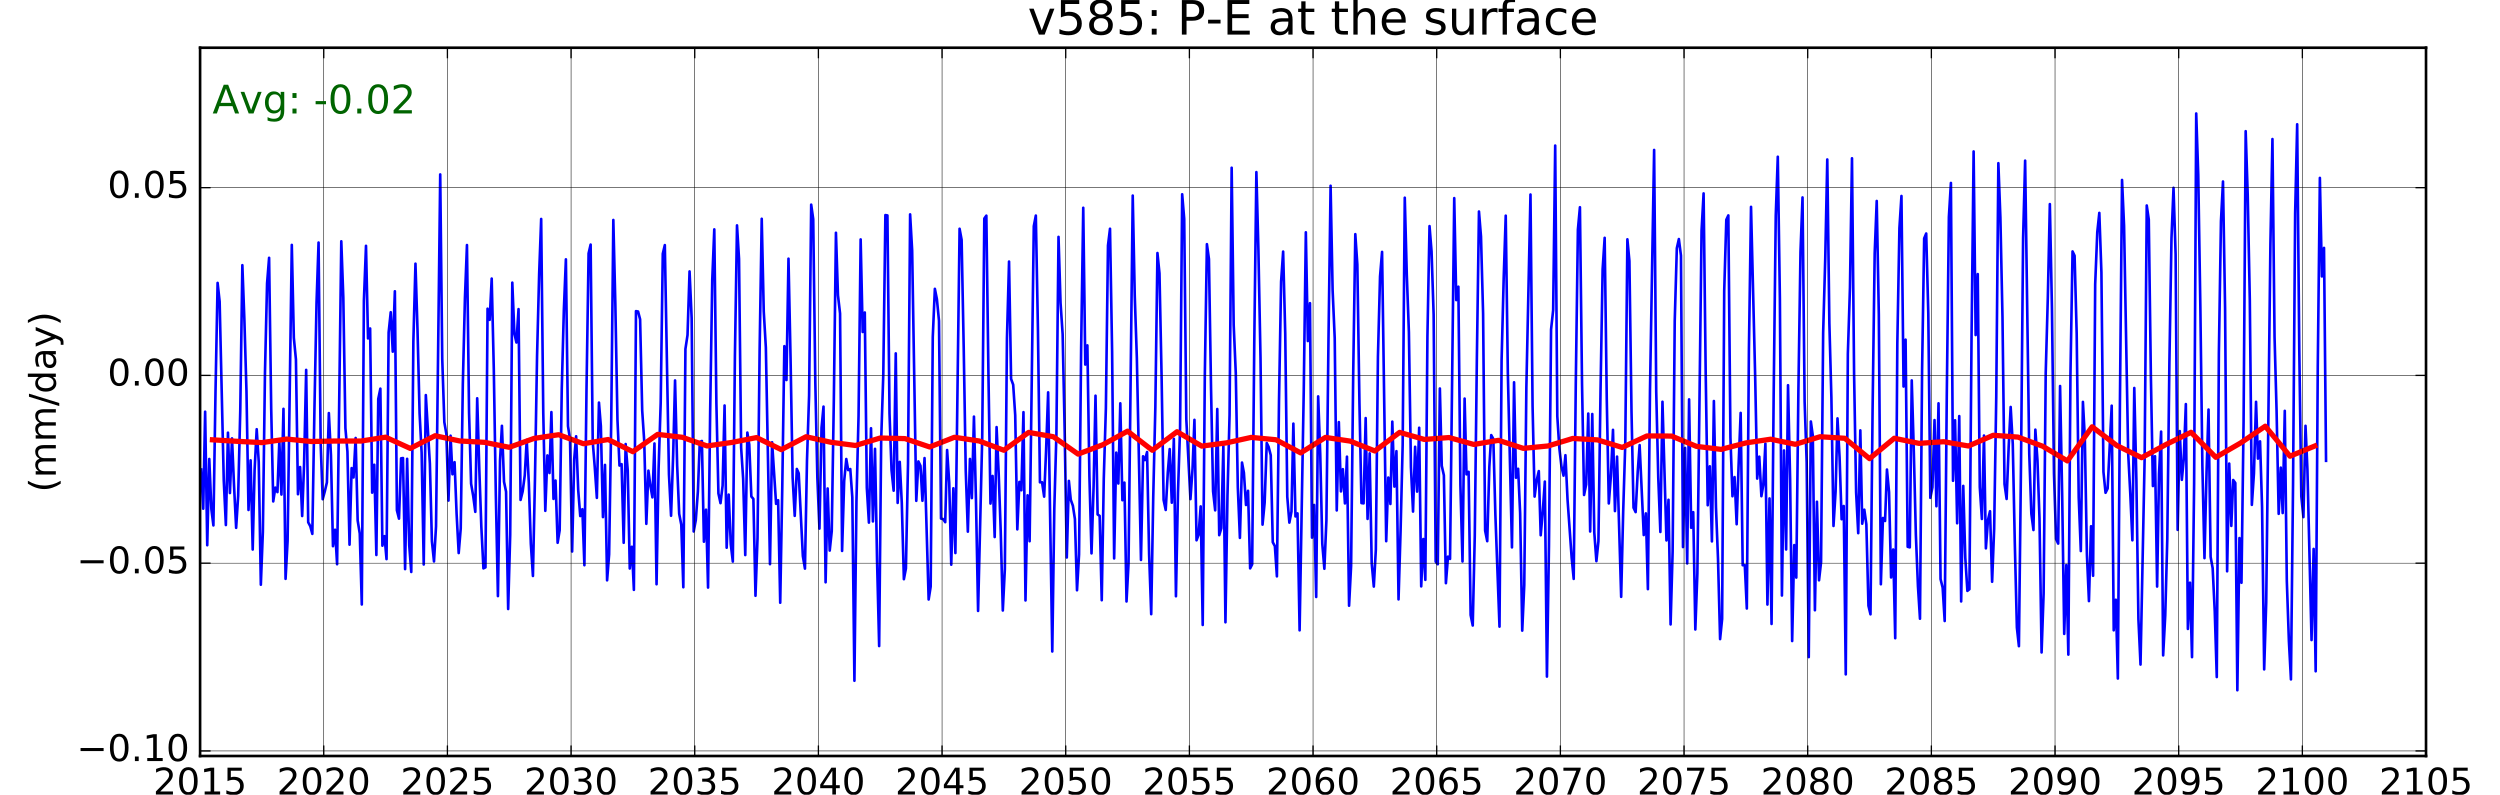 <?xml version="1.0" encoding="utf-8" standalone="no"?>
<!DOCTYPE svg PUBLIC "-//W3C//DTD SVG 1.1//EN"
  "http://www.w3.org/Graphics/SVG/1.1/DTD/svg11.dtd">
<!-- Created with matplotlib (http://matplotlib.org/) -->
<svg height="302pt" version="1.1" viewBox="0 0 950 302" width="950pt" xmlns="http://www.w3.org/2000/svg" xmlns:xlink="http://www.w3.org/1999/xlink">
 <defs>
  <style type="text/css">
*{stroke-linecap:butt;stroke-linejoin:round;stroke-miterlimit:100000;}
  </style>
 </defs>
 <g id="figure_1">
  <g id="patch_1">
   <path d="M 0 302.4 
L 950.4 302.4 
L 950.4 0 
L 0 0 
z
" style="fill:#ffffff;"/>
  </g>
  <g id="axes_1">
   <g id="patch_2">
    <path d="M 76.032 287.28 
L 921.888 287.28 
L 921.888 18.144 
L 76.032 18.144 
z
" style="fill:#ffffff;"/>
   </g>
   <g id="line2d_1">
    <path clip-path="url(#pf54d5eac44)" d="M 76.431 178.402 
L 77.229 193.305 
L 77.95 156.444 
L 78.749 207.185 
L 79.521 174.414 
L 80.319 193.469 
L 81.092 199.657 
L 81.89 148.999 
L 82.688 107.504 
L 83.461 114.575 
L 85.031 182.626 
L 85.828 199.515 
L 86.624 164.412 
L 87.369 187.356 
L 88.165 166.585 
L 88.936 184.673 
L 89.732 200.581 
L 90.502 188.428 
L 91.298 156.097 
L 92.094 100.767 
L 92.864 121.554 
L 93.66 148.656 
L 94.431 193.793 
L 95.228 174.926 
L 96.026 208.821 
L 96.747 178.534 
L 97.545 163.108 
L 98.318 175.504 
L 99.116 222.19 
L 99.888 202.147 
L 100.687 141.603 
L 101.485 107.665 
L 102.257 97.967 
L 103.056 155.313 
L 103.828 190.541 
L 104.626 185.292 
L 105.425 187.001 
L 106.146 167.534 
L 106.944 187.927 
L 107.716 155.358 
L 108.514 219.964 
L 109.287 205.581 
L 110.883 93.064 
L 111.656 128.363 
L 112.454 136.582 
L 113.226 187.803 
L 114.025 177.479 
L 114.823 196.086 
L 115.544 176.533 
L 116.342 140.559 
L 117.115 198.468 
L 117.913 199.984 
L 118.685 202.873 
L 119.484 155.578 
L 120.282 115.084 
L 121.054 92.166 
L 121.852 168.685 
L 122.625 189.697 
L 123.422 186.741 
L 124.218 183.33 
L 124.963 156.969 
L 125.759 172.941 
L 126.529 207.555 
L 127.325 201.301 
L 128.096 214.407 
L 129.688 91.692 
L 130.458 113.044 
L 131.254 162.693 
L 132.024 171.629 
L 132.822 206.975 
L 133.62 177.885 
L 134.341 181.438 
L 135.139 166.436 
L 135.911 197.779 
L 136.71 202.754 
L 137.482 229.703 
L 138.28 114.246 
L 139.079 93.411 
L 139.851 128.599 
L 140.649 124.822 
L 141.422 187.211 
L 142.22 176.607 
L 143.018 210.897 
L 143.739 151.589 
L 144.537 147.685 
L 145.31 207.363 
L 146.108 203.738 
L 146.88 212.465 
L 147.679 126.324 
L 148.477 118.646 
L 149.249 133.633 
L 150.048 110.686 
L 150.82 193.902 
L 151.618 197.088 
L 152.417 174.169 
L 153.138 174.06 
L 153.936 216.266 
L 154.708 174.354 
L 155.506 207.204 
L 156.279 217.343 
L 157.077 129.782 
L 157.875 100.192 
L 158.648 125.232 
L 159.446 157.151 
L 160.218 171.995 
L 161.016 214.508 
L 161.812 150.136 
L 163.352 176.19 
L 164.123 205.672 
L 164.919 213.345 
L 165.689 200.048 
L 167.281 66.285 
L 168.052 136.423 
L 168.848 160.45 
L 169.618 164.906 
L 170.415 190.222 
L 171.213 165.568 
L 171.934 180.225 
L 172.733 175.624 
L 173.505 195.237 
L 174.303 210.165 
L 175.076 200.82 
L 175.874 145.864 
L 176.672 113.313 
L 177.445 93.121 
L 178.243 156.856 
L 179.015 183.797 
L 179.814 188.468 
L 180.612 194.508 
L 181.333 151.351 
L 182.131 178.15 
L 182.903 200.092 
L 183.702 215.979 
L 184.474 215.593 
L 185.272 117.302 
L 186.071 121.544 
L 186.843 105.859 
L 187.641 140.22 
L 188.414 187.998 
L 189.212 226.518 
L 190.01 175.055 
L 190.731 161.807 
L 191.529 183.077 
L 192.302 186.83 
L 193.1 231.422 
L 193.872 203.307 
L 194.671 107.404 
L 195.469 126.756 
L 196.241 130.15 
L 197.04 117.466 
L 197.812 189.973 
L 198.609 186.751 
L 199.405 180.641 
L 200.15 167.198 
L 200.946 183.408 
L 201.716 206.679 
L 202.512 218.865 
L 203.283 182.081 
L 204.079 135.304 
L 204.875 104.084 
L 205.645 83.205 
L 206.441 156.914 
L 207.212 194.114 
L 208.009 173.052 
L 208.807 179.746 
L 209.528 156.597 
L 210.326 189.576 
L 211.099 182.603 
L 211.897 206.253 
L 212.669 201.481 
L 213.468 147.834 
L 214.266 117.7 
L 215.038 98.552 
L 215.836 161.921 
L 216.609 166.937 
L 217.407 209.576 
L 218.205 174.429 
L 218.926 165.79 
L 219.725 186.312 
L 220.497 196.105 
L 221.295 193.495 
L 222.068 214.778 
L 222.866 148.295 
L 223.664 96.291 
L 224.437 92.944 
L 225.235 167.847 
L 226.007 177.519 
L 226.806 189.191 
L 227.604 152.982 
L 228.325 161.933 
L 229.123 196.497 
L 229.895 176.666 
L 230.694 220.526 
L 231.466 210.662 
L 232.264 159.944 
L 233.063 83.591 
L 233.835 115.816 
L 234.633 159.49 
L 235.406 176.905 
L 236.203 176.38 
L 236.999 206.259 
L 237.744 168.733 
L 238.54 178.766 
L 239.31 216.032 
L 240.106 207.772 
L 240.876 224.149 
L 241.672 118.235 
L 242.468 118.382 
L 243.239 121.333 
L 244.035 156.001 
L 244.805 167.662 
L 245.602 199.057 
L 246.401 178.846 
L 247.122 184.425 
L 247.92 189.005 
L 248.692 168.521 
L 249.49 222.015 
L 250.263 178.251 
L 251.061 153.09 
L 251.859 96.414 
L 252.632 93.137 
L 254.202 180.272 
L 255.001 195.981 
L 255.799 172.936 
L 256.52 144.569 
L 257.318 176.812 
L 258.091 195.275 
L 258.889 199.394 
L 259.661 223.155 
L 260.46 132.625 
L 261.258 127.319 
L 262.03 103.141 
L 262.828 120.917 
L 263.601 201.961 
L 264.399 197.65 
L 265.197 186.745 
L 265.918 167.98 
L 266.717 167.577 
L 267.489 205.845 
L 268.287 193.684 
L 269.06 223.274 
L 269.858 156.554 
L 270.656 106.303 
L 271.429 87.16 
L 272.227 153.331 
L 272.999 187.501 
L 273.796 191.199 
L 274.592 184.529 
L 275.337 154.086 
L 276.133 208.138 
L 276.904 187.945 
L 277.7 206.844 
L 278.47 213.399 
L 279.266 135.194 
L 280.062 85.644 
L 280.832 98.404 
L 281.628 170.119 
L 282.399 181.975 
L 283.196 210.924 
L 283.994 164.376 
L 284.715 168.914 
L 285.513 188.679 
L 286.286 189.573 
L 287.084 226.391 
L 287.856 204.501 
L 288.655 133.118 
L 289.453 83.137 
L 290.225 118.341 
L 291.024 132.054 
L 292.594 214.394 
L 293.393 168.063 
L 294.912 191.466 
L 295.684 190.089 
L 296.482 229.038 
L 297.255 185.671 
L 298.053 131.54 
L 298.851 144.414 
L 299.624 98.296 
L 300.422 136.734 
L 301.194 181.419 
L 301.993 196.026 
L 302.791 178.206 
L 303.512 179.85 
L 305.083 211.3 
L 305.881 216.075 
L 306.653 175.018 
L 307.452 150.31 
L 308.25 77.765 
L 309.022 83.281 
L 309.82 145.485 
L 310.593 181.506 
L 311.39 200.863 
L 312.186 162.536 
L 312.931 154.507 
L 313.727 221.27 
L 314.497 185.618 
L 315.293 209.219 
L 316.064 201.849 
L 316.86 151.57 
L 317.656 88.449 
L 318.426 112.234 
L 319.222 119.13 
L 319.992 209.352 
L 320.79 182.738 
L 321.588 174.426 
L 322.309 178.64 
L 323.107 178.242 
L 323.879 188.979 
L 324.678 258.684 
L 325.45 190.395 
L 326.248 158.08 
L 327.047 90.977 
L 327.819 126.159 
L 328.617 118.742 
L 329.39 185.357 
L 330.188 198.593 
L 330.986 162.739 
L 331.707 198.142 
L 332.505 170.556 
L 333.278 212.852 
L 334.076 245.502 
L 334.848 167.151 
L 335.647 142.356 
L 336.445 81.732 
L 337.217 81.866 
L 338.016 157.163 
L 338.788 178.692 
L 339.586 186.455 
L 340.385 134.286 
L 341.106 191.098 
L 341.904 175.512 
L 342.676 191.034 
L 343.474 220.095 
L 344.247 216.005 
L 345.045 176.243 
L 345.843 81.465 
L 346.616 95.144 
L 348.186 190.315 
L 348.984 175.333 
L 349.78 177.027 
L 350.524 190.286 
L 351.32 174.069 
L 352.887 227.808 
L 353.657 222.898 
L 354.453 128.023 
L 355.249 109.757 
L 356.02 113.666 
L 356.816 121.899 
L 357.586 197.053 
L 358.383 197.248 
L 359.181 198.434 
L 359.902 171.013 
L 360.701 183.416 
L 361.473 214.582 
L 362.271 185.549 
L 363.044 210.158 
L 364.64 86.927 
L 365.413 91.121 
L 366.211 132.234 
L 366.983 178.935 
L 367.782 202.03 
L 368.58 174.396 
L 369.301 189.276 
L 370.099 158.314 
L 370.871 190.209 
L 371.67 232.151 
L 373.24 166.378 
L 374.039 83.035 
L 374.811 81.951 
L 375.609 142.308 
L 376.382 191.354 
L 377.18 180.865 
L 377.978 204.076 
L 378.699 162.302 
L 379.497 179.907 
L 380.27 201.828 
L 381.068 231.989 
L 381.84 216.278 
L 382.639 128.587 
L 383.437 99.393 
L 384.209 143.982 
L 385.008 146.182 
L 385.78 157.779 
L 386.577 201.157 
L 387.373 183.122 
L 388.118 186.301 
L 388.914 156.626 
L 389.684 228.172 
L 390.48 188.222 
L 391.251 205.666 
L 392.843 85.948 
L 393.613 81.918 
L 394.409 124.752 
L 395.18 183.278 
L 395.977 183.25 
L 396.775 188.717 
L 397.496 171.555 
L 398.294 149.092 
L 399.865 247.565 
L 400.637 193.231 
L 401.436 164.779 
L 402.234 90.011 
L 403.006 115.112 
L 403.804 127.006 
L 404.577 163.895 
L 405.375 211.846 
L 406.173 182.742 
L 406.894 189.917 
L 407.693 192.18 
L 408.465 197.217 
L 409.263 224.301 
L 410.036 210.74 
L 410.834 132.067 
L 411.632 78.957 
L 412.405 138.535 
L 413.203 131.245 
L 413.975 180.947 
L 414.774 210.281 
L 415.572 184.724 
L 416.293 150.364 
L 417.091 195.489 
L 417.863 196.038 
L 418.662 228.085 
L 419.434 181.884 
L 420.232 155.129 
L 421.031 93.285 
L 421.803 86.919 
L 422.601 133.645 
L 423.374 212.199 
L 424.171 171.996 
L 424.967 183.738 
L 425.712 153.262 
L 426.508 190.078 
L 427.278 183.392 
L 428.074 228.556 
L 428.844 214.098 
L 430.436 74.32 
L 431.207 112.478 
L 432.003 136.058 
L 433.57 212.779 
L 434.369 173.389 
L 435.09 174.836 
L 435.888 171.761 
L 436.66 210.661 
L 437.458 233.382 
L 438.231 188.842 
L 439.029 154.775 
L 439.827 96.151 
L 440.6 103.861 
L 441.398 142.733 
L 442.17 189.991 
L 442.969 193.783 
L 443.767 179.467 
L 444.488 170.657 
L 445.286 191.025 
L 446.059 166.741 
L 446.857 226.581 
L 447.629 187.243 
L 448.428 162.671 
L 449.226 73.822 
L 449.998 83.196 
L 450.796 159.299 
L 452.367 189.661 
L 453.165 178.158 
L 453.886 159.544 
L 454.685 205.307 
L 455.457 203.224 
L 456.255 192.432 
L 457.028 237.484 
L 457.826 142.84 
L 458.624 92.789 
L 459.397 98.438 
L 460.195 147.693 
L 460.967 186.665 
L 461.764 193.931 
L 462.56 155.425 
L 463.305 203.367 
L 464.101 200.703 
L 464.872 169.49 
L 465.668 236.466 
L 466.438 188.312 
L 467.234 157.616 
L 468.03 63.738 
L 468.8 123.472 
L 469.596 141.749 
L 470.367 185.156 
L 471.164 204.394 
L 471.962 175.771 
L 472.683 179.647 
L 473.481 191.896 
L 474.254 186.503 
L 475.052 215.975 
L 475.824 214.448 
L 476.623 130.201 
L 477.421 65.403 
L 478.193 94.972 
L 478.992 135.939 
L 479.764 199.36 
L 480.562 191.054 
L 481.361 168.345 
L 482.082 169.824 
L 482.88 172.967 
L 483.652 206.046 
L 484.45 207.531 
L 485.223 219.012 
L 486.021 152.238 
L 486.819 107.022 
L 487.592 95.602 
L 488.39 126.816 
L 489.162 188.768 
L 489.961 198.595 
L 490.759 194.38 
L 491.48 160.976 
L 492.278 196.248 
L 493.051 195.085 
L 493.849 239.527 
L 495.42 148.728 
L 496.218 88.279 
L 496.99 129.603 
L 497.788 115.206 
L 498.561 204.299 
L 499.358 191.88 
L 500.154 226.85 
L 500.899 150.63 
L 501.695 172.708 
L 502.465 206.624 
L 503.261 216.126 
L 504.032 197.805 
L 504.828 128.656 
L 505.624 70.588 
L 506.394 110.277 
L 507.19 128.48 
L 507.96 193.958 
L 508.758 160.395 
L 509.556 186.736 
L 510.277 178.284 
L 511.075 191.298 
L 511.847 173.536 
L 512.646 230.17 
L 513.418 215.035 
L 514.216 142.109 
L 515.015 88.981 
L 515.787 100.534 
L 516.585 153.137 
L 517.358 191.167 
L 518.156 191.28 
L 518.954 158.869 
L 519.675 197.188 
L 520.473 172.281 
L 521.246 214.057 
L 522.044 222.895 
L 522.816 208.931 
L 523.615 135.52 
L 524.413 105.054 
L 525.185 95.722 
L 526.756 205.651 
L 527.554 181.465 
L 528.353 191.508 
L 529.074 160.222 
L 529.872 184.905 
L 530.644 171.441 
L 531.442 227.768 
L 532.215 201.866 
L 533.013 169.117 
L 533.811 75.131 
L 534.584 104.517 
L 535.382 126.26 
L 536.154 177.48 
L 536.952 194.399 
L 537.748 169.781 
L 538.492 186.81 
L 539.288 162.545 
L 540.059 222.825 
L 540.855 204.832 
L 541.625 220.348 
L 542.421 127.766 
L 543.217 85.921 
L 543.988 95.532 
L 544.784 119.616 
L 545.554 213.439 
L 546.351 214.411 
L 547.149 147.631 
L 547.87 177.02 
L 548.669 180.607 
L 549.441 221.609 
L 550.239 211.51 
L 551.012 212.383 
L 552.608 75.287 
L 553.381 114.038 
L 554.179 108.951 
L 554.951 184.384 
L 555.75 213.365 
L 556.548 151.462 
L 557.269 180.251 
L 558.067 179.288 
L 558.839 233.707 
L 559.638 237.696 
L 560.41 203.708 
L 561.208 136.095 
L 562.007 80.377 
L 562.779 89.894 
L 563.577 119.206 
L 564.35 201.656 
L 565.148 205.648 
L 565.946 177.429 
L 566.667 165.339 
L 567.465 166.795 
L 568.238 195.453 
L 569.808 238.122 
L 570.607 136.776 
L 571.405 105.641 
L 572.177 81.952 
L 572.976 141.654 
L 574.545 208.008 
L 575.341 145.275 
L 576.086 181.541 
L 576.882 178.135 
L 577.652 195.009 
L 578.448 239.638 
L 579.219 222.304 
L 580.015 147.243 
L 581.581 73.92 
L 582.377 154.302 
L 583.148 188.705 
L 583.945 182.495 
L 584.743 179.012 
L 585.464 203.397 
L 586.262 194.281 
L 587.035 183.004 
L 587.833 257.107 
L 588.605 207.622 
L 589.404 125.189 
L 590.202 117.808 
L 590.974 55.317 
L 591.772 158.159 
L 592.545 170.227 
L 593.343 177.198 
L 594.141 180.751 
L 594.862 172.975 
L 595.661 189.773 
L 597.231 211.97 
L 598.004 219.977 
L 598.802 145.41 
L 599.6 87.23 
L 600.373 78.753 
L 601.171 145.972 
L 601.943 188.093 
L 602.742 184.106 
L 603.54 157.153 
L 604.261 201.969 
L 605.059 157.328 
L 605.831 202.377 
L 606.63 213.239 
L 607.402 205.686 
L 608.2 148.399 
L 608.999 102.29 
L 609.771 90.371 
L 610.569 151.616 
L 611.342 191.307 
L 612.139 180.857 
L 612.935 163.341 
L 613.68 194.21 
L 614.476 173.511 
L 616.042 226.8 
L 616.812 194.279 
L 617.608 168.31 
L 618.404 90.941 
L 619.175 99.176 
L 619.971 156.349 
L 620.741 192.932 
L 621.538 194.607 
L 622.337 179.182 
L 623.058 169.145 
L 624.628 203.318 
L 625.426 195.086 
L 626.199 223.872 
L 626.997 148.109 
L 628.568 56.979 
L 629.366 148.902 
L 630.138 181.439 
L 630.937 202.143 
L 631.735 152.667 
L 633.254 205.355 
L 634.027 189.919 
L 634.825 237.279 
L 635.597 209.621 
L 636.396 121.956 
L 637.194 94.314 
L 637.966 90.841 
L 638.764 97.134 
L 639.537 207.886 
L 640.335 170.21 
L 641.133 214.105 
L 641.854 151.765 
L 642.653 200.562 
L 643.425 194.623 
L 644.223 239.202 
L 644.996 217.927 
L 646.592 87.623 
L 647.365 73.493 
L 648.163 141.739 
L 648.935 191.997 
L 649.732 177.197 
L 650.528 205.732 
L 651.273 152.39 
L 652.069 192.781 
L 652.84 212.336 
L 653.636 242.858 
L 654.406 235.203 
L 655.202 110.492 
L 655.998 83.506 
L 656.768 81.852 
L 657.564 166.253 
L 658.335 188.579 
L 659.132 181.296 
L 659.93 199.208 
L 660.651 177.182 
L 661.449 156.906 
L 662.222 214.775 
L 663.02 214.782 
L 663.792 231.23 
L 664.591 132.427 
L 665.389 78.606 
L 666.96 142.987 
L 667.732 181.869 
L 668.53 173.529 
L 669.329 188.557 
L 670.05 184.251 
L 670.848 168.562 
L 671.62 229.728 
L 672.418 189.406 
L 673.191 237.098 
L 673.989 150.262 
L 674.787 81.935 
L 675.56 59.557 
L 676.358 113.58 
L 677.13 226.3 
L 677.929 171.173 
L 678.727 208.804 
L 679.448 146.38 
L 680.246 182.182 
L 681.019 243.589 
L 681.817 207.136 
L 682.589 219.484 
L 683.388 148.356 
L 684.186 95.754 
L 684.958 75.027 
L 685.756 152.59 
L 686.529 175.585 
L 687.326 249.701 
L 688.122 160.172 
L 688.867 165.597 
L 689.663 231.9 
L 690.433 190.661 
L 691.229 220.514 
L 692 213.666 
L 692.796 126.478 
L 693.592 98.209 
L 694.362 60.6 
L 695.158 122.845 
L 695.928 151.146 
L 696.726 199.86 
L 697.524 186.769 
L 698.245 158.987 
L 699.043 173.822 
L 699.815 197.3 
L 700.614 192.28 
L 701.386 256.264 
L 702.184 134.43 
L 702.983 109.356 
L 703.755 60.15 
L 704.553 142.2 
L 705.326 187.168 
L 706.124 202.601 
L 706.922 163.537 
L 707.643 199.006 
L 708.441 193.683 
L 709.214 199.247 
L 710.012 230.193 
L 710.784 233.443 
L 711.583 155.621 
L 712.381 96.233 
L 713.153 76.373 
L 713.952 119.527 
L 714.724 222.019 
L 715.522 196.835 
L 716.321 197.974 
L 717.042 178.43 
L 717.84 187.007 
L 718.612 219.427 
L 719.41 208.805 
L 720.183 242.517 
L 720.981 130.441 
L 721.779 86.623 
L 722.552 74.474 
L 723.35 146.883 
L 724.122 129.069 
L 724.92 207.778 
L 725.716 207.998 
L 726.46 144.556 
L 727.256 171.807 
L 728.027 203.205 
L 728.823 222.829 
L 729.593 235.117 
L 730.389 140.769 
L 731.185 90.585 
L 731.956 88.734 
L 732.752 119.154 
L 733.522 189.179 
L 734.319 185.202 
L 735.117 159.633 
L 735.838 192.371 
L 736.637 153.263 
L 737.409 220.047 
L 738.207 223.307 
L 738.98 235.982 
L 739.778 150.105 
L 740.576 82.406 
L 741.349 69.516 
L 742.147 182.702 
L 742.919 159.704 
L 743.718 198.842 
L 744.516 158.111 
L 745.237 228.544 
L 746.035 184.643 
L 746.807 211.929 
L 747.606 224.533 
L 748.378 223.895 
L 749.176 129.132 
L 749.975 57.552 
L 750.747 127.319 
L 751.545 104.154 
L 752.318 185.094 
L 753.116 197.204 
L 753.914 165.511 
L 754.635 208.373 
L 755.433 197.61 
L 756.206 194.272 
L 757.004 221.067 
L 757.776 200.9 
L 758.575 150.781 
L 759.373 62.011 
L 760.145 82.674 
L 760.944 120.536 
L 761.716 183.951 
L 762.513 189.601 
L 763.309 169.518 
L 764.054 154.648 
L 764.85 168.662 
L 765.62 206.217 
L 766.416 238.481 
L 767.187 245.554 
L 767.983 176.104 
L 768.779 90.427 
L 769.549 61.047 
L 771.116 172.526 
L 771.913 195.228 
L 772.711 201.406 
L 773.432 163.27 
L 774.23 174.871 
L 775.003 196.917 
L 775.801 247.93 
L 776.573 225.544 
L 777.372 141.712 
L 778.17 113.056 
L 778.942 77.558 
L 779.74 117.283 
L 780.513 179.946 
L 781.311 204.837 
L 782.109 206.568 
L 782.83 146.687 
L 783.629 188.467 
L 784.401 240.883 
L 785.199 214.728 
L 785.972 248.751 
L 786.77 142.376 
L 787.568 95.545 
L 788.341 97.182 
L 789.139 126.754 
L 789.911 188.965 
L 790.71 209.402 
L 791.508 152.72 
L 792.229 166.251 
L 793.027 210.774 
L 793.799 228.419 
L 794.598 199.97 
L 795.37 218.791 
L 796.168 108.021 
L 796.967 88.192 
L 797.739 80.899 
L 798.537 103.553 
L 799.31 179.312 
L 800.107 187.26 
L 800.903 185.619 
L 802.444 154.155 
L 803.214 239.517 
L 804.01 227.906 
L 804.78 257.841 
L 805.576 152.444 
L 806.372 68.383 
L 807.143 85.799 
L 808.709 172.266 
L 809.506 187.552 
L 810.305 205.314 
L 811.026 147.436 
L 811.824 182.392 
L 812.596 235.255 
L 813.394 252.531 
L 814.965 173.992 
L 815.763 78.083 
L 816.536 83.423 
L 817.334 143.053 
L 818.106 184.697 
L 818.905 173.363 
L 819.703 222.886 
L 820.424 180.041 
L 821.222 164.007 
L 821.995 249.049 
L 822.793 233.826 
L 823.565 204.928 
L 824.364 138.131 
L 825.162 90.521 
L 825.934 71.373 
L 826.732 96.722 
L 827.505 201.346 
L 828.303 163.814 
L 829.101 182.338 
L 829.822 174.488 
L 830.621 153.551 
L 831.393 238.993 
L 832.191 221.418 
L 832.964 249.716 
L 833.762 183.977 
L 834.56 43.124 
L 835.333 66.489 
L 836.131 116.464 
L 836.903 176.945 
L 837.7 212.096 
L 838.496 179.172 
L 839.241 155.63 
L 840.037 211.629 
L 840.808 215.889 
L 841.604 232.349 
L 842.374 257.282 
L 843.17 134.068 
L 843.966 83.975 
L 844.736 68.973 
L 845.532 117.194 
L 846.303 217.09 
L 847.1 176.156 
L 847.898 199.841 
L 848.619 182.401 
L 849.417 183.519 
L 850.19 262.3 
L 850.988 204.465 
L 851.76 221.449 
L 852.559 160.354 
L 853.357 49.854 
L 854.129 73.988 
L 854.928 114.01 
L 855.7 191.85 
L 856.498 179.9 
L 857.297 152.693 
L 858.018 174.279 
L 858.816 167.716 
L 859.588 192.738 
L 860.386 254.365 
L 861.159 228.925 
L 862.755 92.885 
L 863.528 52.844 
L 864.326 128.022 
L 865.098 156.073 
L 865.897 195.256 
L 866.695 177.695 
L 867.416 194.952 
L 868.214 156.124 
L 868.987 220.703 
L 869.785 243.699 
L 870.557 258.171 
L 871.356 184.052 
L 872.154 81.102 
L 872.926 47.229 
L 873.724 132.685 
L 874.497 188.594 
L 875.295 196.497 
L 876.093 161.808 
L 876.814 178.289 
L 878.385 243.219 
L 879.183 208.593 
L 879.956 255.084 
L 880.754 139.144 
L 881.552 67.604 
L 882.325 105.045 
L 883.123 94.195 
L 883.895 175.111 
L 883.895 175.111 
" style="fill:none;stroke:#0000ff;stroke-linecap:square;"/>
   </g>
   <g id="line2d_2">
    <path clip-path="url(#pf54d5eac44)" d="M 80.731 167.126 
L 90.13 167.701 
L 99.528 168.193 
L 108.926 166.845 
L 118.325 167.766 
L 127.723 167.583 
L 137.122 167.605 
L 146.52 166.128 
L 155.918 170.403 
L 165.317 165.581 
L 174.715 167.568 
L 184.114 168.089 
L 193.512 169.98 
L 202.91 166.604 
L 212.309 165.188 
L 221.707 168.615 
L 231.106 167.017 
L 240.504 171.642 
L 249.902 165.065 
L 259.301 166.174 
L 268.699 169.467 
L 278.098 168.123 
L 287.496 166.278 
L 296.894 170.862 
L 306.293 165.964 
L 315.691 168.05 
L 325.09 169.285 
L 334.488 166.445 
L 343.886 166.673 
L 353.285 169.853 
L 362.683 166.166 
L 372.082 167.57 
L 381.48 171.097 
L 390.878 164.32 
L 400.277 165.952 
L 409.675 172.558 
L 419.074 169.003 
L 428.472 163.845 
L 437.87 171.097 
L 447.269 164.058 
L 456.667 169.52 
L 466.066 168.285 
L 475.464 166.209 
L 484.862 167.102 
L 494.261 172.097 
L 503.659 166.215 
L 513.058 167.615 
L 522.456 171.37 
L 531.854 164.307 
L 541.253 166.985 
L 550.651 166.268 
L 560.05 168.892 
L 569.448 167.322 
L 578.846 170.374 
L 588.245 169.468 
L 597.643 166.613 
L 607.042 167.154 
L 616.44 170.024 
L 625.838 165.656 
L 635.237 165.713 
L 644.635 169.62 
L 654.034 170.765 
L 663.432 168.311 
L 672.83 166.897 
L 682.229 168.838 
L 691.627 165.957 
L 701.026 166.549 
L 710.424 174.29 
L 719.822 166.54 
L 729.221 168.476 
L 738.619 167.853 
L 748.018 169.479 
L 757.416 165.407 
L 766.814 166.094 
L 776.213 169.56 
L 785.611 175.145 
L 795.01 162.192 
L 804.408 169.31 
L 813.806 173.912 
L 823.205 168.849 
L 832.603 164.276 
L 842.002 173.779 
L 851.4 168.349 
L 860.798 161.965 
L 870.197 173.355 
L 879.595 169.493 
" style="fill:none;stroke:#ff0000;stroke-linecap:square;stroke-width:2.0;"/>
   </g>
   <g id="patch_3">
    <path d="M 76.032 18.144 
L 921.888 18.144 
" style="fill:none;stroke:#000000;stroke-linecap:square;stroke-linejoin:miter;"/>
   </g>
   <g id="patch_4">
    <path d="M 921.888 287.28 
L 921.888 18.144 
" style="fill:none;stroke:#000000;stroke-linecap:square;stroke-linejoin:miter;"/>
   </g>
   <g id="patch_5">
    <path d="M 76.032 287.28 
L 921.888 287.28 
" style="fill:none;stroke:#000000;stroke-linecap:square;stroke-linejoin:miter;"/>
   </g>
   <g id="patch_6">
    <path d="M 76.032 287.28 
L 76.032 18.144 
" style="fill:none;stroke:#000000;stroke-linecap:square;stroke-linejoin:miter;"/>
   </g>
   <g id="matplotlib.axis_1">
    <g id="xtick_1">
     <g id="line2d_3">
      <path clip-path="url(#pf54d5eac44)" d="M 76.032 287.28 
L 76.032 18.144 
" style="fill:none;stroke:#000000;stroke-linecap:square;stroke-width:0.2;"/>
     </g>
     <g id="line2d_4">
      <defs>
       <path d="M 0 0 
L 0 -4 
" id="m0a24210e5f" style="stroke:#000000;stroke-width:0.5;"/>
      </defs>
      <g>
       <use style="stroke:#000000;stroke-width:0.5;" x="76.032" xlink:href="#m0a24210e5f" y="287.28"/>
      </g>
     </g>
     <g id="line2d_5">
      <defs>
       <path d="M 0 0 
L 0 4 
" id="mdbc59f129a" style="stroke:#000000;stroke-width:0.5;"/>
      </defs>
      <g>
       <use style="stroke:#000000;stroke-width:0.5;" x="76.032" xlink:href="#mdbc59f129a" y="18.144"/>
      </g>
     </g>
     <g id="text_1">
      <!-- 2015 -->
      <defs>
       <path d="M 19.188 8.297 
L 53.609 8.297 
L 53.609 0 
L 7.328 0 
L 7.328 8.297 
Q 12.938 14.109 22.625 23.891 
Q 32.328 33.688 34.812 36.531 
Q 39.547 41.844 41.422 45.531 
Q 43.312 49.219 43.312 52.781 
Q 43.312 58.594 39.234 62.25 
Q 35.156 65.922 28.609 65.922 
Q 23.969 65.922 18.812 64.312 
Q 13.672 62.703 7.812 59.422 
L 7.812 69.391 
Q 13.766 71.781 18.938 73 
Q 24.125 74.219 28.422 74.219 
Q 39.75 74.219 46.484 68.547 
Q 53.219 62.891 53.219 53.422 
Q 53.219 48.922 51.531 44.891 
Q 49.859 40.875 45.406 35.406 
Q 44.188 33.984 37.641 27.219 
Q 31.109 20.453 19.188 8.297 
" id="BitstreamVeraSans-Roman-32"/>
       <path d="M 31.781 66.406 
Q 24.172 66.406 20.328 58.906 
Q 16.5 51.422 16.5 36.375 
Q 16.5 21.391 20.328 13.891 
Q 24.172 6.391 31.781 6.391 
Q 39.453 6.391 43.281 13.891 
Q 47.125 21.391 47.125 36.375 
Q 47.125 51.422 43.281 58.906 
Q 39.453 66.406 31.781 66.406 
M 31.781 74.219 
Q 44.047 74.219 50.516 64.516 
Q 56.984 54.828 56.984 36.375 
Q 56.984 17.969 50.516 8.266 
Q 44.047 -1.422 31.781 -1.422 
Q 19.531 -1.422 13.062 8.266 
Q 6.594 17.969 6.594 36.375 
Q 6.594 54.828 13.062 64.516 
Q 19.531 74.219 31.781 74.219 
" id="BitstreamVeraSans-Roman-30"/>
       <path d="M 12.406 8.297 
L 28.516 8.297 
L 28.516 63.922 
L 10.984 60.406 
L 10.984 69.391 
L 28.422 72.906 
L 38.281 72.906 
L 38.281 8.297 
L 54.391 8.297 
L 54.391 0 
L 12.406 0 
z
" id="BitstreamVeraSans-Roman-31"/>
       <path d="M 10.797 72.906 
L 49.516 72.906 
L 49.516 64.594 
L 19.828 64.594 
L 19.828 46.734 
Q 21.969 47.469 24.109 47.828 
Q 26.266 48.188 28.422 48.188 
Q 40.625 48.188 47.75 41.5 
Q 54.891 34.812 54.891 23.391 
Q 54.891 11.625 47.562 5.094 
Q 40.234 -1.422 26.906 -1.422 
Q 22.312 -1.422 17.547 -0.641 
Q 12.797 0.141 7.719 1.703 
L 7.719 11.625 
Q 12.109 9.234 16.797 8.062 
Q 21.484 6.891 26.703 6.891 
Q 35.156 6.891 40.078 11.328 
Q 45.016 15.766 45.016 23.391 
Q 45.016 31 40.078 35.438 
Q 35.156 39.891 26.703 39.891 
Q 22.75 39.891 18.812 39.016 
Q 14.891 38.141 10.797 36.281 
z
" id="BitstreamVeraSans-Roman-35"/>
      </defs>
      <g transform="translate(58.217 301.918)scale(0.14 -0.14)">
       <use xlink:href="#BitstreamVeraSans-Roman-32"/>
       <use x="63.623" xlink:href="#BitstreamVeraSans-Roman-30"/>
       <use x="127.246" xlink:href="#BitstreamVeraSans-Roman-31"/>
       <use x="190.869" xlink:href="#BitstreamVeraSans-Roman-35"/>
      </g>
     </g>
    </g>
    <g id="xtick_2">
     <g id="line2d_6">
      <path clip-path="url(#pf54d5eac44)" d="M 123.024 287.28 
L 123.024 18.144 
" style="fill:none;stroke:#000000;stroke-linecap:square;stroke-width:0.2;"/>
     </g>
     <g id="line2d_7">
      <g>
       <use style="stroke:#000000;stroke-width:0.5;" x="123.024" xlink:href="#m0a24210e5f" y="287.28"/>
      </g>
     </g>
     <g id="line2d_8">
      <g>
       <use style="stroke:#000000;stroke-width:0.5;" x="123.024" xlink:href="#mdbc59f129a" y="18.144"/>
      </g>
     </g>
     <g id="text_2">
      <!-- 2020 -->
      <g transform="translate(105.209 301.918)scale(0.14 -0.14)">
       <use xlink:href="#BitstreamVeraSans-Roman-32"/>
       <use x="63.623" xlink:href="#BitstreamVeraSans-Roman-30"/>
       <use x="127.246" xlink:href="#BitstreamVeraSans-Roman-32"/>
       <use x="190.869" xlink:href="#BitstreamVeraSans-Roman-30"/>
      </g>
     </g>
    </g>
    <g id="xtick_3">
     <g id="line2d_9">
      <path clip-path="url(#pf54d5eac44)" d="M 170.016 287.28 
L 170.016 18.144 
" style="fill:none;stroke:#000000;stroke-linecap:square;stroke-width:0.2;"/>
     </g>
     <g id="line2d_10">
      <g>
       <use style="stroke:#000000;stroke-width:0.5;" x="170.016" xlink:href="#m0a24210e5f" y="287.28"/>
      </g>
     </g>
     <g id="line2d_11">
      <g>
       <use style="stroke:#000000;stroke-width:0.5;" x="170.016" xlink:href="#mdbc59f129a" y="18.144"/>
      </g>
     </g>
     <g id="text_3">
      <!-- 2025 -->
      <g transform="translate(152.201 301.918)scale(0.14 -0.14)">
       <use xlink:href="#BitstreamVeraSans-Roman-32"/>
       <use x="63.623" xlink:href="#BitstreamVeraSans-Roman-30"/>
       <use x="127.246" xlink:href="#BitstreamVeraSans-Roman-32"/>
       <use x="190.869" xlink:href="#BitstreamVeraSans-Roman-35"/>
      </g>
     </g>
    </g>
    <g id="xtick_4">
     <g id="line2d_12">
      <path clip-path="url(#pf54d5eac44)" d="M 217.008 287.28 
L 217.008 18.144 
" style="fill:none;stroke:#000000;stroke-linecap:square;stroke-width:0.2;"/>
     </g>
     <g id="line2d_13">
      <g>
       <use style="stroke:#000000;stroke-width:0.5;" x="217.008" xlink:href="#m0a24210e5f" y="287.28"/>
      </g>
     </g>
     <g id="line2d_14">
      <g>
       <use style="stroke:#000000;stroke-width:0.5;" x="217.008" xlink:href="#mdbc59f129a" y="18.144"/>
      </g>
     </g>
     <g id="text_4">
      <!-- 2030 -->
      <defs>
       <path d="M 40.578 39.312 
Q 47.656 37.797 51.625 33 
Q 55.609 28.219 55.609 21.188 
Q 55.609 10.406 48.188 4.484 
Q 40.766 -1.422 27.094 -1.422 
Q 22.516 -1.422 17.656 -0.516 
Q 12.797 0.391 7.625 2.203 
L 7.625 11.719 
Q 11.719 9.328 16.594 8.109 
Q 21.484 6.891 26.812 6.891 
Q 36.078 6.891 40.938 10.547 
Q 45.797 14.203 45.797 21.188 
Q 45.797 27.641 41.281 31.266 
Q 36.766 34.906 28.719 34.906 
L 20.219 34.906 
L 20.219 43.016 
L 29.109 43.016 
Q 36.375 43.016 40.234 45.922 
Q 44.094 48.828 44.094 54.297 
Q 44.094 59.906 40.109 62.906 
Q 36.141 65.922 28.719 65.922 
Q 24.656 65.922 20.016 65.031 
Q 15.375 64.156 9.812 62.312 
L 9.812 71.094 
Q 15.438 72.656 20.344 73.438 
Q 25.25 74.219 29.594 74.219 
Q 40.828 74.219 47.359 69.109 
Q 53.906 64.016 53.906 55.328 
Q 53.906 49.266 50.438 45.094 
Q 46.969 40.922 40.578 39.312 
" id="BitstreamVeraSans-Roman-33"/>
      </defs>
      <g transform="translate(199.193 301.918)scale(0.14 -0.14)">
       <use xlink:href="#BitstreamVeraSans-Roman-32"/>
       <use x="63.623" xlink:href="#BitstreamVeraSans-Roman-30"/>
       <use x="127.246" xlink:href="#BitstreamVeraSans-Roman-33"/>
       <use x="190.869" xlink:href="#BitstreamVeraSans-Roman-30"/>
      </g>
     </g>
    </g>
    <g id="xtick_5">
     <g id="line2d_15">
      <path clip-path="url(#pf54d5eac44)" d="M 264 287.28 
L 264 18.144 
" style="fill:none;stroke:#000000;stroke-linecap:square;stroke-width:0.2;"/>
     </g>
     <g id="line2d_16">
      <g>
       <use style="stroke:#000000;stroke-width:0.5;" x="264.0" xlink:href="#m0a24210e5f" y="287.28"/>
      </g>
     </g>
     <g id="line2d_17">
      <g>
       <use style="stroke:#000000;stroke-width:0.5;" x="264.0" xlink:href="#mdbc59f129a" y="18.144"/>
      </g>
     </g>
     <g id="text_5">
      <!-- 2035 -->
      <g transform="translate(246.185 301.918)scale(0.14 -0.14)">
       <use xlink:href="#BitstreamVeraSans-Roman-32"/>
       <use x="63.623" xlink:href="#BitstreamVeraSans-Roman-30"/>
       <use x="127.246" xlink:href="#BitstreamVeraSans-Roman-33"/>
       <use x="190.869" xlink:href="#BitstreamVeraSans-Roman-35"/>
      </g>
     </g>
    </g>
    <g id="xtick_6">
     <g id="line2d_18">
      <path clip-path="url(#pf54d5eac44)" d="M 310.992 287.28 
L 310.992 18.144 
" style="fill:none;stroke:#000000;stroke-linecap:square;stroke-width:0.2;"/>
     </g>
     <g id="line2d_19">
      <g>
       <use style="stroke:#000000;stroke-width:0.5;" x="310.992" xlink:href="#m0a24210e5f" y="287.28"/>
      </g>
     </g>
     <g id="line2d_20">
      <g>
       <use style="stroke:#000000;stroke-width:0.5;" x="310.992" xlink:href="#mdbc59f129a" y="18.144"/>
      </g>
     </g>
     <g id="text_6">
      <!-- 2040 -->
      <defs>
       <path d="M 37.797 64.312 
L 12.891 25.391 
L 37.797 25.391 
z
M 35.203 72.906 
L 47.609 72.906 
L 47.609 25.391 
L 58.016 25.391 
L 58.016 17.188 
L 47.609 17.188 
L 47.609 0 
L 37.797 0 
L 37.797 17.188 
L 4.891 17.188 
L 4.891 26.703 
z
" id="BitstreamVeraSans-Roman-34"/>
      </defs>
      <g transform="translate(293.177 301.918)scale(0.14 -0.14)">
       <use xlink:href="#BitstreamVeraSans-Roman-32"/>
       <use x="63.623" xlink:href="#BitstreamVeraSans-Roman-30"/>
       <use x="127.246" xlink:href="#BitstreamVeraSans-Roman-34"/>
       <use x="190.869" xlink:href="#BitstreamVeraSans-Roman-30"/>
      </g>
     </g>
    </g>
    <g id="xtick_7">
     <g id="line2d_21">
      <path clip-path="url(#pf54d5eac44)" d="M 357.984 287.28 
L 357.984 18.144 
" style="fill:none;stroke:#000000;stroke-linecap:square;stroke-width:0.2;"/>
     </g>
     <g id="line2d_22">
      <g>
       <use style="stroke:#000000;stroke-width:0.5;" x="357.984" xlink:href="#m0a24210e5f" y="287.28"/>
      </g>
     </g>
     <g id="line2d_23">
      <g>
       <use style="stroke:#000000;stroke-width:0.5;" x="357.984" xlink:href="#mdbc59f129a" y="18.144"/>
      </g>
     </g>
     <g id="text_7">
      <!-- 2045 -->
      <g transform="translate(340.169 301.918)scale(0.14 -0.14)">
       <use xlink:href="#BitstreamVeraSans-Roman-32"/>
       <use x="63.623" xlink:href="#BitstreamVeraSans-Roman-30"/>
       <use x="127.246" xlink:href="#BitstreamVeraSans-Roman-34"/>
       <use x="190.869" xlink:href="#BitstreamVeraSans-Roman-35"/>
      </g>
     </g>
    </g>
    <g id="xtick_8">
     <g id="line2d_24">
      <path clip-path="url(#pf54d5eac44)" d="M 404.976 287.28 
L 404.976 18.144 
" style="fill:none;stroke:#000000;stroke-linecap:square;stroke-width:0.2;"/>
     </g>
     <g id="line2d_25">
      <g>
       <use style="stroke:#000000;stroke-width:0.5;" x="404.976" xlink:href="#m0a24210e5f" y="287.28"/>
      </g>
     </g>
     <g id="line2d_26">
      <g>
       <use style="stroke:#000000;stroke-width:0.5;" x="404.976" xlink:href="#mdbc59f129a" y="18.144"/>
      </g>
     </g>
     <g id="text_8">
      <!-- 2050 -->
      <g transform="translate(387.161 301.918)scale(0.14 -0.14)">
       <use xlink:href="#BitstreamVeraSans-Roman-32"/>
       <use x="63.623" xlink:href="#BitstreamVeraSans-Roman-30"/>
       <use x="127.246" xlink:href="#BitstreamVeraSans-Roman-35"/>
       <use x="190.869" xlink:href="#BitstreamVeraSans-Roman-30"/>
      </g>
     </g>
    </g>
    <g id="xtick_9">
     <g id="line2d_27">
      <path clip-path="url(#pf54d5eac44)" d="M 451.968 287.28 
L 451.968 18.144 
" style="fill:none;stroke:#000000;stroke-linecap:square;stroke-width:0.2;"/>
     </g>
     <g id="line2d_28">
      <g>
       <use style="stroke:#000000;stroke-width:0.5;" x="451.968" xlink:href="#m0a24210e5f" y="287.28"/>
      </g>
     </g>
     <g id="line2d_29">
      <g>
       <use style="stroke:#000000;stroke-width:0.5;" x="451.968" xlink:href="#mdbc59f129a" y="18.144"/>
      </g>
     </g>
     <g id="text_9">
      <!-- 2055 -->
      <g transform="translate(434.153 301.918)scale(0.14 -0.14)">
       <use xlink:href="#BitstreamVeraSans-Roman-32"/>
       <use x="63.623" xlink:href="#BitstreamVeraSans-Roman-30"/>
       <use x="127.246" xlink:href="#BitstreamVeraSans-Roman-35"/>
       <use x="190.869" xlink:href="#BitstreamVeraSans-Roman-35"/>
      </g>
     </g>
    </g>
    <g id="xtick_10">
     <g id="line2d_30">
      <path clip-path="url(#pf54d5eac44)" d="M 498.96 287.28 
L 498.96 18.144 
" style="fill:none;stroke:#000000;stroke-linecap:square;stroke-width:0.2;"/>
     </g>
     <g id="line2d_31">
      <g>
       <use style="stroke:#000000;stroke-width:0.5;" x="498.96" xlink:href="#m0a24210e5f" y="287.28"/>
      </g>
     </g>
     <g id="line2d_32">
      <g>
       <use style="stroke:#000000;stroke-width:0.5;" x="498.96" xlink:href="#mdbc59f129a" y="18.144"/>
      </g>
     </g>
     <g id="text_10">
      <!-- 2060 -->
      <defs>
       <path d="M 33.016 40.375 
Q 26.375 40.375 22.484 35.828 
Q 18.609 31.297 18.609 23.391 
Q 18.609 15.531 22.484 10.953 
Q 26.375 6.391 33.016 6.391 
Q 39.656 6.391 43.531 10.953 
Q 47.406 15.531 47.406 23.391 
Q 47.406 31.297 43.531 35.828 
Q 39.656 40.375 33.016 40.375 
M 52.594 71.297 
L 52.594 62.312 
Q 48.875 64.062 45.094 64.984 
Q 41.312 65.922 37.594 65.922 
Q 27.828 65.922 22.672 59.328 
Q 17.531 52.734 16.797 39.406 
Q 19.672 43.656 24.016 45.922 
Q 28.375 48.188 33.594 48.188 
Q 44.578 48.188 50.953 41.516 
Q 57.328 34.859 57.328 23.391 
Q 57.328 12.156 50.688 5.359 
Q 44.047 -1.422 33.016 -1.422 
Q 20.359 -1.422 13.672 8.266 
Q 6.984 17.969 6.984 36.375 
Q 6.984 53.656 15.188 63.938 
Q 23.391 74.219 37.203 74.219 
Q 40.922 74.219 44.703 73.484 
Q 48.484 72.75 52.594 71.297 
" id="BitstreamVeraSans-Roman-36"/>
      </defs>
      <g transform="translate(481.145 301.918)scale(0.14 -0.14)">
       <use xlink:href="#BitstreamVeraSans-Roman-32"/>
       <use x="63.623" xlink:href="#BitstreamVeraSans-Roman-30"/>
       <use x="127.246" xlink:href="#BitstreamVeraSans-Roman-36"/>
       <use x="190.869" xlink:href="#BitstreamVeraSans-Roman-30"/>
      </g>
     </g>
    </g>
    <g id="xtick_11">
     <g id="line2d_33">
      <path clip-path="url(#pf54d5eac44)" d="M 545.952 287.28 
L 545.952 18.144 
" style="fill:none;stroke:#000000;stroke-linecap:square;stroke-width:0.2;"/>
     </g>
     <g id="line2d_34">
      <g>
       <use style="stroke:#000000;stroke-width:0.5;" x="545.952" xlink:href="#m0a24210e5f" y="287.28"/>
      </g>
     </g>
     <g id="line2d_35">
      <g>
       <use style="stroke:#000000;stroke-width:0.5;" x="545.952" xlink:href="#mdbc59f129a" y="18.144"/>
      </g>
     </g>
     <g id="text_11">
      <!-- 2065 -->
      <g transform="translate(528.137 301.918)scale(0.14 -0.14)">
       <use xlink:href="#BitstreamVeraSans-Roman-32"/>
       <use x="63.623" xlink:href="#BitstreamVeraSans-Roman-30"/>
       <use x="127.246" xlink:href="#BitstreamVeraSans-Roman-36"/>
       <use x="190.869" xlink:href="#BitstreamVeraSans-Roman-35"/>
      </g>
     </g>
    </g>
    <g id="xtick_12">
     <g id="line2d_36">
      <path clip-path="url(#pf54d5eac44)" d="M 592.944 287.28 
L 592.944 18.144 
" style="fill:none;stroke:#000000;stroke-linecap:square;stroke-width:0.2;"/>
     </g>
     <g id="line2d_37">
      <g>
       <use style="stroke:#000000;stroke-width:0.5;" x="592.944" xlink:href="#m0a24210e5f" y="287.28"/>
      </g>
     </g>
     <g id="line2d_38">
      <g>
       <use style="stroke:#000000;stroke-width:0.5;" x="592.944" xlink:href="#mdbc59f129a" y="18.144"/>
      </g>
     </g>
     <g id="text_12">
      <!-- 2070 -->
      <defs>
       <path d="M 8.203 72.906 
L 55.078 72.906 
L 55.078 68.703 
L 28.609 0 
L 18.312 0 
L 43.219 64.594 
L 8.203 64.594 
z
" id="BitstreamVeraSans-Roman-37"/>
      </defs>
      <g transform="translate(575.129 301.918)scale(0.14 -0.14)">
       <use xlink:href="#BitstreamVeraSans-Roman-32"/>
       <use x="63.623" xlink:href="#BitstreamVeraSans-Roman-30"/>
       <use x="127.246" xlink:href="#BitstreamVeraSans-Roman-37"/>
       <use x="190.869" xlink:href="#BitstreamVeraSans-Roman-30"/>
      </g>
     </g>
    </g>
    <g id="xtick_13">
     <g id="line2d_39">
      <path clip-path="url(#pf54d5eac44)" d="M 639.936 287.28 
L 639.936 18.144 
" style="fill:none;stroke:#000000;stroke-linecap:square;stroke-width:0.2;"/>
     </g>
     <g id="line2d_40">
      <g>
       <use style="stroke:#000000;stroke-width:0.5;" x="639.936" xlink:href="#m0a24210e5f" y="287.28"/>
      </g>
     </g>
     <g id="line2d_41">
      <g>
       <use style="stroke:#000000;stroke-width:0.5;" x="639.936" xlink:href="#mdbc59f129a" y="18.144"/>
      </g>
     </g>
     <g id="text_13">
      <!-- 2075 -->
      <g transform="translate(622.121 301.918)scale(0.14 -0.14)">
       <use xlink:href="#BitstreamVeraSans-Roman-32"/>
       <use x="63.623" xlink:href="#BitstreamVeraSans-Roman-30"/>
       <use x="127.246" xlink:href="#BitstreamVeraSans-Roman-37"/>
       <use x="190.869" xlink:href="#BitstreamVeraSans-Roman-35"/>
      </g>
     </g>
    </g>
    <g id="xtick_14">
     <g id="line2d_42">
      <path clip-path="url(#pf54d5eac44)" d="M 686.928 287.28 
L 686.928 18.144 
" style="fill:none;stroke:#000000;stroke-linecap:square;stroke-width:0.2;"/>
     </g>
     <g id="line2d_43">
      <g>
       <use style="stroke:#000000;stroke-width:0.5;" x="686.928" xlink:href="#m0a24210e5f" y="287.28"/>
      </g>
     </g>
     <g id="line2d_44">
      <g>
       <use style="stroke:#000000;stroke-width:0.5;" x="686.928" xlink:href="#mdbc59f129a" y="18.144"/>
      </g>
     </g>
     <g id="text_14">
      <!-- 2080 -->
      <defs>
       <path d="M 31.781 34.625 
Q 24.75 34.625 20.719 30.859 
Q 16.703 27.094 16.703 20.516 
Q 16.703 13.922 20.719 10.156 
Q 24.75 6.391 31.781 6.391 
Q 38.812 6.391 42.859 10.172 
Q 46.922 13.969 46.922 20.516 
Q 46.922 27.094 42.891 30.859 
Q 38.875 34.625 31.781 34.625 
M 21.922 38.812 
Q 15.578 40.375 12.031 44.719 
Q 8.5 49.078 8.5 55.328 
Q 8.5 64.062 14.719 69.141 
Q 20.953 74.219 31.781 74.219 
Q 42.672 74.219 48.875 69.141 
Q 55.078 64.062 55.078 55.328 
Q 55.078 49.078 51.531 44.719 
Q 48 40.375 41.703 38.812 
Q 48.828 37.156 52.797 32.312 
Q 56.781 27.484 56.781 20.516 
Q 56.781 9.906 50.312 4.234 
Q 43.844 -1.422 31.781 -1.422 
Q 19.734 -1.422 13.25 4.234 
Q 6.781 9.906 6.781 20.516 
Q 6.781 27.484 10.781 32.312 
Q 14.797 37.156 21.922 38.812 
M 18.312 54.391 
Q 18.312 48.734 21.844 45.562 
Q 25.391 42.391 31.781 42.391 
Q 38.141 42.391 41.719 45.562 
Q 45.312 48.734 45.312 54.391 
Q 45.312 60.062 41.719 63.234 
Q 38.141 66.406 31.781 66.406 
Q 25.391 66.406 21.844 63.234 
Q 18.312 60.062 18.312 54.391 
" id="BitstreamVeraSans-Roman-38"/>
      </defs>
      <g transform="translate(669.113 301.918)scale(0.14 -0.14)">
       <use xlink:href="#BitstreamVeraSans-Roman-32"/>
       <use x="63.623" xlink:href="#BitstreamVeraSans-Roman-30"/>
       <use x="127.246" xlink:href="#BitstreamVeraSans-Roman-38"/>
       <use x="190.869" xlink:href="#BitstreamVeraSans-Roman-30"/>
      </g>
     </g>
    </g>
    <g id="xtick_15">
     <g id="line2d_45">
      <path clip-path="url(#pf54d5eac44)" d="M 733.92 287.28 
L 733.92 18.144 
" style="fill:none;stroke:#000000;stroke-linecap:square;stroke-width:0.2;"/>
     </g>
     <g id="line2d_46">
      <g>
       <use style="stroke:#000000;stroke-width:0.5;" x="733.92" xlink:href="#m0a24210e5f" y="287.28"/>
      </g>
     </g>
     <g id="line2d_47">
      <g>
       <use style="stroke:#000000;stroke-width:0.5;" x="733.92" xlink:href="#mdbc59f129a" y="18.144"/>
      </g>
     </g>
     <g id="text_15">
      <!-- 2085 -->
      <g transform="translate(716.105 301.918)scale(0.14 -0.14)">
       <use xlink:href="#BitstreamVeraSans-Roman-32"/>
       <use x="63.623" xlink:href="#BitstreamVeraSans-Roman-30"/>
       <use x="127.246" xlink:href="#BitstreamVeraSans-Roman-38"/>
       <use x="190.869" xlink:href="#BitstreamVeraSans-Roman-35"/>
      </g>
     </g>
    </g>
    <g id="xtick_16">
     <g id="line2d_48">
      <path clip-path="url(#pf54d5eac44)" d="M 780.912 287.28 
L 780.912 18.144 
" style="fill:none;stroke:#000000;stroke-linecap:square;stroke-width:0.2;"/>
     </g>
     <g id="line2d_49">
      <g>
       <use style="stroke:#000000;stroke-width:0.5;" x="780.912" xlink:href="#m0a24210e5f" y="287.28"/>
      </g>
     </g>
     <g id="line2d_50">
      <g>
       <use style="stroke:#000000;stroke-width:0.5;" x="780.912" xlink:href="#mdbc59f129a" y="18.144"/>
      </g>
     </g>
     <g id="text_16">
      <!-- 2090 -->
      <defs>
       <path d="M 10.984 1.516 
L 10.984 10.5 
Q 14.703 8.734 18.5 7.812 
Q 22.312 6.891 25.984 6.891 
Q 35.75 6.891 40.891 13.453 
Q 46.047 20.016 46.781 33.406 
Q 43.953 29.203 39.594 26.953 
Q 35.25 24.703 29.984 24.703 
Q 19.047 24.703 12.672 31.312 
Q 6.297 37.938 6.297 49.422 
Q 6.297 60.641 12.938 67.422 
Q 19.578 74.219 30.609 74.219 
Q 43.266 74.219 49.922 64.516 
Q 56.594 54.828 56.594 36.375 
Q 56.594 19.141 48.406 8.859 
Q 40.234 -1.422 26.422 -1.422 
Q 22.703 -1.422 18.891 -0.688 
Q 15.094 0.047 10.984 1.516 
M 30.609 32.422 
Q 37.25 32.422 41.125 36.953 
Q 45.016 41.5 45.016 49.422 
Q 45.016 57.281 41.125 61.844 
Q 37.25 66.406 30.609 66.406 
Q 23.969 66.406 20.094 61.844 
Q 16.219 57.281 16.219 49.422 
Q 16.219 41.5 20.094 36.953 
Q 23.969 32.422 30.609 32.422 
" id="BitstreamVeraSans-Roman-39"/>
      </defs>
      <g transform="translate(763.097 301.918)scale(0.14 -0.14)">
       <use xlink:href="#BitstreamVeraSans-Roman-32"/>
       <use x="63.623" xlink:href="#BitstreamVeraSans-Roman-30"/>
       <use x="127.246" xlink:href="#BitstreamVeraSans-Roman-39"/>
       <use x="190.869" xlink:href="#BitstreamVeraSans-Roman-30"/>
      </g>
     </g>
    </g>
    <g id="xtick_17">
     <g id="line2d_51">
      <path clip-path="url(#pf54d5eac44)" d="M 827.904 287.28 
L 827.904 18.144 
" style="fill:none;stroke:#000000;stroke-linecap:square;stroke-width:0.2;"/>
     </g>
     <g id="line2d_52">
      <g>
       <use style="stroke:#000000;stroke-width:0.5;" x="827.904" xlink:href="#m0a24210e5f" y="287.28"/>
      </g>
     </g>
     <g id="line2d_53">
      <g>
       <use style="stroke:#000000;stroke-width:0.5;" x="827.904" xlink:href="#mdbc59f129a" y="18.144"/>
      </g>
     </g>
     <g id="text_17">
      <!-- 2095 -->
      <g transform="translate(810.089 301.918)scale(0.14 -0.14)">
       <use xlink:href="#BitstreamVeraSans-Roman-32"/>
       <use x="63.623" xlink:href="#BitstreamVeraSans-Roman-30"/>
       <use x="127.246" xlink:href="#BitstreamVeraSans-Roman-39"/>
       <use x="190.869" xlink:href="#BitstreamVeraSans-Roman-35"/>
      </g>
     </g>
    </g>
    <g id="xtick_18">
     <g id="line2d_54">
      <path clip-path="url(#pf54d5eac44)" d="M 874.896 287.28 
L 874.896 18.144 
" style="fill:none;stroke:#000000;stroke-linecap:square;stroke-width:0.2;"/>
     </g>
     <g id="line2d_55">
      <g>
       <use style="stroke:#000000;stroke-width:0.5;" x="874.896" xlink:href="#m0a24210e5f" y="287.28"/>
      </g>
     </g>
     <g id="line2d_56">
      <g>
       <use style="stroke:#000000;stroke-width:0.5;" x="874.896" xlink:href="#mdbc59f129a" y="18.144"/>
      </g>
     </g>
     <g id="text_18">
      <!-- 2100 -->
      <g transform="translate(857.081 301.918)scale(0.14 -0.14)">
       <use xlink:href="#BitstreamVeraSans-Roman-32"/>
       <use x="63.623" xlink:href="#BitstreamVeraSans-Roman-31"/>
       <use x="127.246" xlink:href="#BitstreamVeraSans-Roman-30"/>
       <use x="190.869" xlink:href="#BitstreamVeraSans-Roman-30"/>
      </g>
     </g>
    </g>
    <g id="xtick_19">
     <g id="line2d_57">
      <path clip-path="url(#pf54d5eac44)" d="M 921.888 287.28 
L 921.888 18.144 
" style="fill:none;stroke:#000000;stroke-linecap:square;stroke-width:0.2;"/>
     </g>
     <g id="line2d_58">
      <g>
       <use style="stroke:#000000;stroke-width:0.5;" x="921.888" xlink:href="#m0a24210e5f" y="287.28"/>
      </g>
     </g>
     <g id="line2d_59">
      <g>
       <use style="stroke:#000000;stroke-width:0.5;" x="921.888" xlink:href="#mdbc59f129a" y="18.144"/>
      </g>
     </g>
     <g id="text_19">
      <!-- 2105 -->
      <g transform="translate(904.073 301.918)scale(0.14 -0.14)">
       <use xlink:href="#BitstreamVeraSans-Roman-32"/>
       <use x="63.623" xlink:href="#BitstreamVeraSans-Roman-31"/>
       <use x="127.246" xlink:href="#BitstreamVeraSans-Roman-30"/>
       <use x="190.869" xlink:href="#BitstreamVeraSans-Roman-35"/>
      </g>
     </g>
    </g>
   </g>
   <g id="matplotlib.axis_2">
    <g id="ytick_1">
     <g id="line2d_60">
      <path clip-path="url(#pf54d5eac44)" d="M 76.032 285.35 
L 921.888 285.35 
" style="fill:none;stroke:#000000;stroke-linecap:square;stroke-width:0.2;"/>
     </g>
     <g id="line2d_61">
      <defs>
       <path d="M 0 0 
L 4 0 
" id="mee1ee3b784" style="stroke:#000000;stroke-width:0.5;"/>
      </defs>
      <g>
       <use style="stroke:#000000;stroke-width:0.5;" x="76.032" xlink:href="#mee1ee3b784" y="285.35"/>
      </g>
     </g>
     <g id="line2d_62">
      <defs>
       <path d="M 0 0 
L -4 0 
" id="m8e98ce5e45" style="stroke:#000000;stroke-width:0.5;"/>
      </defs>
      <g>
       <use style="stroke:#000000;stroke-width:0.5;" x="921.888" xlink:href="#m8e98ce5e45" y="285.35"/>
      </g>
     </g>
     <g id="text_20">
      <!-- −0.10 -->
      <defs>
       <path d="M 10.594 35.5 
L 73.188 35.5 
L 73.188 27.203 
L 10.594 27.203 
z
" id="BitstreamVeraSans-Roman-2212"/>
       <path d="M 10.688 12.406 
L 21 12.406 
L 21 0 
L 10.688 0 
z
" id="BitstreamVeraSans-Roman-2e"/>
      </defs>
      <g transform="translate(29.129 289.213)scale(0.14 -0.14)">
       <use xlink:href="#BitstreamVeraSans-Roman-2212"/>
       <use x="83.789" xlink:href="#BitstreamVeraSans-Roman-30"/>
       <use x="147.412" xlink:href="#BitstreamVeraSans-Roman-2e"/>
       <use x="179.199" xlink:href="#BitstreamVeraSans-Roman-31"/>
       <use x="242.822" xlink:href="#BitstreamVeraSans-Roman-30"/>
      </g>
     </g>
    </g>
    <g id="ytick_2">
     <g id="line2d_63">
      <path clip-path="url(#pf54d5eac44)" d="M 76.032 214.002 
L 921.888 214.002 
" style="fill:none;stroke:#000000;stroke-linecap:square;stroke-width:0.2;"/>
     </g>
     <g id="line2d_64">
      <g>
       <use style="stroke:#000000;stroke-width:0.5;" x="76.032" xlink:href="#mee1ee3b784" y="214.002"/>
      </g>
     </g>
     <g id="line2d_65">
      <g>
       <use style="stroke:#000000;stroke-width:0.5;" x="921.888" xlink:href="#m8e98ce5e45" y="214.002"/>
      </g>
     </g>
     <g id="text_21">
      <!-- −0.05 -->
      <g transform="translate(29.129 217.865)scale(0.14 -0.14)">
       <use xlink:href="#BitstreamVeraSans-Roman-2212"/>
       <use x="83.789" xlink:href="#BitstreamVeraSans-Roman-30"/>
       <use x="147.412" xlink:href="#BitstreamVeraSans-Roman-2e"/>
       <use x="179.199" xlink:href="#BitstreamVeraSans-Roman-30"/>
       <use x="242.822" xlink:href="#BitstreamVeraSans-Roman-35"/>
      </g>
     </g>
    </g>
    <g id="ytick_3">
     <g id="line2d_66">
      <path clip-path="url(#pf54d5eac44)" d="M 76.032 142.653 
L 921.888 142.653 
" style="fill:none;stroke:#000000;stroke-linecap:square;stroke-width:0.2;"/>
     </g>
     <g id="line2d_67">
      <g>
       <use style="stroke:#000000;stroke-width:0.5;" x="76.032" xlink:href="#mee1ee3b784" y="142.653"/>
      </g>
     </g>
     <g id="line2d_68">
      <g>
       <use style="stroke:#000000;stroke-width:0.5;" x="921.888" xlink:href="#m8e98ce5e45" y="142.653"/>
      </g>
     </g>
     <g id="text_22">
      <!-- 0.00 -->
      <g transform="translate(40.86 146.517)scale(0.14 -0.14)">
       <use xlink:href="#BitstreamVeraSans-Roman-30"/>
       <use x="63.623" xlink:href="#BitstreamVeraSans-Roman-2e"/>
       <use x="95.41" xlink:href="#BitstreamVeraSans-Roman-30"/>
       <use x="159.033" xlink:href="#BitstreamVeraSans-Roman-30"/>
      </g>
     </g>
    </g>
    <g id="ytick_4">
     <g id="line2d_69">
      <path clip-path="url(#pf54d5eac44)" d="M 76.032 71.305 
L 921.888 71.305 
" style="fill:none;stroke:#000000;stroke-linecap:square;stroke-width:0.2;"/>
     </g>
     <g id="line2d_70">
      <g>
       <use style="stroke:#000000;stroke-width:0.5;" x="76.032" xlink:href="#mee1ee3b784" y="71.305"/>
      </g>
     </g>
     <g id="line2d_71">
      <g>
       <use style="stroke:#000000;stroke-width:0.5;" x="921.888" xlink:href="#m8e98ce5e45" y="71.305"/>
      </g>
     </g>
     <g id="text_23">
      <!-- 0.05 -->
      <g transform="translate(40.86 75.168)scale(0.14 -0.14)">
       <use xlink:href="#BitstreamVeraSans-Roman-30"/>
       <use x="63.623" xlink:href="#BitstreamVeraSans-Roman-2e"/>
       <use x="95.41" xlink:href="#BitstreamVeraSans-Roman-30"/>
       <use x="159.033" xlink:href="#BitstreamVeraSans-Roman-35"/>
      </g>
     </g>
    </g>
    <g id="text_24">
     <!-- (mm/day) -->
     <defs>
      <path d="M 52 44.188 
Q 55.375 50.25 60.062 53.125 
Q 64.75 56 71.094 56 
Q 79.641 56 84.281 50.016 
Q 88.922 44.047 88.922 33.016 
L 88.922 0 
L 79.891 0 
L 79.891 32.719 
Q 79.891 40.578 77.094 44.375 
Q 74.312 48.188 68.609 48.188 
Q 61.625 48.188 57.562 43.547 
Q 53.516 38.922 53.516 30.906 
L 53.516 0 
L 44.484 0 
L 44.484 32.719 
Q 44.484 40.625 41.703 44.406 
Q 38.922 48.188 33.109 48.188 
Q 26.219 48.188 22.156 43.531 
Q 18.109 38.875 18.109 30.906 
L 18.109 0 
L 9.078 0 
L 9.078 54.688 
L 18.109 54.688 
L 18.109 46.188 
Q 21.188 51.219 25.484 53.609 
Q 29.781 56 35.688 56 
Q 41.656 56 45.828 52.969 
Q 50 49.953 52 44.188 
" id="BitstreamVeraSans-Roman-6d"/>
      <path d="M 8.016 75.875 
L 15.828 75.875 
Q 23.141 64.359 26.781 53.312 
Q 30.422 42.281 30.422 31.391 
Q 30.422 20.453 26.781 9.375 
Q 23.141 -1.703 15.828 -13.188 
L 8.016 -13.188 
Q 14.5 -2 17.703 9.062 
Q 20.906 20.125 20.906 31.391 
Q 20.906 42.672 17.703 53.656 
Q 14.5 64.656 8.016 75.875 
" id="BitstreamVeraSans-Roman-29"/>
      <path d="M 31 75.875 
Q 24.469 64.656 21.281 53.656 
Q 18.109 42.672 18.109 31.391 
Q 18.109 20.125 21.312 9.062 
Q 24.516 -2 31 -13.188 
L 23.188 -13.188 
Q 15.875 -1.703 12.234 9.375 
Q 8.594 20.453 8.594 31.391 
Q 8.594 42.281 12.203 53.312 
Q 15.828 64.359 23.188 75.875 
z
" id="BitstreamVeraSans-Roman-28"/>
      <path d="M 25.391 72.906 
L 33.688 72.906 
L 8.297 -9.281 
L 0 -9.281 
z
" id="BitstreamVeraSans-Roman-2f"/>
      <path d="M 32.172 -5.078 
Q 28.375 -14.844 24.75 -17.812 
Q 21.141 -20.797 15.094 -20.797 
L 7.906 -20.797 
L 7.906 -13.281 
L 13.188 -13.281 
Q 16.891 -13.281 18.938 -11.516 
Q 21 -9.766 23.484 -3.219 
L 25.094 0.875 
L 2.984 54.688 
L 12.5 54.688 
L 29.594 11.922 
L 46.688 54.688 
L 56.203 54.688 
z
" id="BitstreamVeraSans-Roman-79"/>
      <path d="M 45.406 46.391 
L 45.406 75.984 
L 54.391 75.984 
L 54.391 0 
L 45.406 0 
L 45.406 8.203 
Q 42.578 3.328 38.25 0.953 
Q 33.938 -1.422 27.875 -1.422 
Q 17.969 -1.422 11.734 6.484 
Q 5.516 14.406 5.516 27.297 
Q 5.516 40.188 11.734 48.094 
Q 17.969 56 27.875 56 
Q 33.938 56 38.25 53.625 
Q 42.578 51.266 45.406 46.391 
M 14.797 27.297 
Q 14.797 17.391 18.875 11.75 
Q 22.953 6.109 30.078 6.109 
Q 37.203 6.109 41.297 11.75 
Q 45.406 17.391 45.406 27.297 
Q 45.406 37.203 41.297 42.844 
Q 37.203 48.484 30.078 48.484 
Q 22.953 48.484 18.875 42.844 
Q 14.797 37.203 14.797 27.297 
" id="BitstreamVeraSans-Roman-64"/>
      <path d="M 34.281 27.484 
Q 23.391 27.484 19.188 25 
Q 14.984 22.516 14.984 16.5 
Q 14.984 11.719 18.141 8.906 
Q 21.297 6.109 26.703 6.109 
Q 34.188 6.109 38.703 11.406 
Q 43.219 16.703 43.219 25.484 
L 43.219 27.484 
z
M 52.203 31.203 
L 52.203 0 
L 43.219 0 
L 43.219 8.297 
Q 40.141 3.328 35.547 0.953 
Q 30.953 -1.422 24.312 -1.422 
Q 15.922 -1.422 10.953 3.297 
Q 6 8.016 6 15.922 
Q 6 25.141 12.172 29.828 
Q 18.359 34.516 30.609 34.516 
L 43.219 34.516 
L 43.219 35.406 
Q 43.219 41.609 39.141 45 
Q 35.062 48.391 27.688 48.391 
Q 23 48.391 18.547 47.266 
Q 14.109 46.141 10.016 43.891 
L 10.016 52.203 
Q 14.938 54.109 19.578 55.047 
Q 24.219 56 28.609 56 
Q 40.484 56 46.344 49.844 
Q 52.203 43.703 52.203 31.203 
" id="BitstreamVeraSans-Roman-61"/>
     </defs>
     <g transform="translate(21.217 187.046)rotate(-90.0)scale(0.14 -0.14)">
      <use xlink:href="#BitstreamVeraSans-Roman-28"/>
      <use x="39.014" xlink:href="#BitstreamVeraSans-Roman-6d"/>
      <use x="136.426" xlink:href="#BitstreamVeraSans-Roman-6d"/>
      <use x="233.838" xlink:href="#BitstreamVeraSans-Roman-2f"/>
      <use x="267.529" xlink:href="#BitstreamVeraSans-Roman-64"/>
      <use x="331.006" xlink:href="#BitstreamVeraSans-Roman-61"/>
      <use x="392.285" xlink:href="#BitstreamVeraSans-Roman-79"/>
      <use x="451.465" xlink:href="#BitstreamVeraSans-Roman-29"/>
     </g>
    </g>
   </g>
   <g id="text_25">
    <!-- Avg: -0.02 -->
    <defs>
     <path id="BitstreamVeraSans-Roman-20"/>
     <path d="M 11.719 12.406 
L 22.016 12.406 
L 22.016 0 
L 11.719 0 
z
M 11.719 51.703 
L 22.016 51.703 
L 22.016 39.312 
L 11.719 39.312 
z
" id="BitstreamVeraSans-Roman-3a"/>
     <path d="M 4.891 31.391 
L 31.203 31.391 
L 31.203 23.391 
L 4.891 23.391 
z
" id="BitstreamVeraSans-Roman-2d"/>
     <path d="M 34.188 63.188 
L 20.797 26.906 
L 47.609 26.906 
z
M 28.609 72.906 
L 39.797 72.906 
L 67.578 0 
L 57.328 0 
L 50.688 18.703 
L 17.828 18.703 
L 11.188 0 
L 0.781 0 
z
" id="BitstreamVeraSans-Roman-41"/>
     <path d="M 2.984 54.688 
L 12.5 54.688 
L 29.594 8.797 
L 46.688 54.688 
L 56.203 54.688 
L 35.688 0 
L 23.484 0 
z
" id="BitstreamVeraSans-Roman-76"/>
     <path d="M 45.406 27.984 
Q 45.406 37.75 41.375 43.109 
Q 37.359 48.484 30.078 48.484 
Q 22.859 48.484 18.828 43.109 
Q 14.797 37.75 14.797 27.984 
Q 14.797 18.266 18.828 12.891 
Q 22.859 7.516 30.078 7.516 
Q 37.359 7.516 41.375 12.891 
Q 45.406 18.266 45.406 27.984 
M 54.391 6.781 
Q 54.391 -7.172 48.188 -13.984 
Q 42 -20.797 29.203 -20.797 
Q 24.469 -20.797 20.266 -20.094 
Q 16.062 -19.391 12.109 -17.922 
L 12.109 -9.188 
Q 16.062 -11.328 19.922 -12.344 
Q 23.781 -13.375 27.781 -13.375 
Q 36.625 -13.375 41.016 -8.766 
Q 45.406 -4.156 45.406 5.172 
L 45.406 9.625 
Q 42.625 4.781 38.281 2.391 
Q 33.938 0 27.875 0 
Q 17.828 0 11.672 7.656 
Q 5.516 15.328 5.516 27.984 
Q 5.516 40.672 11.672 48.328 
Q 17.828 56 27.875 56 
Q 33.938 56 38.281 53.609 
Q 42.625 51.219 45.406 46.391 
L 45.406 54.688 
L 54.391 54.688 
z
" id="BitstreamVeraSans-Roman-67"/>
    </defs>
    <g style="fill:#006400;" transform="translate(80.731 43.124)scale(0.15 -0.15)">
     <use xlink:href="#BitstreamVeraSans-Roman-41"/>
     <use x="68.33" xlink:href="#BitstreamVeraSans-Roman-76"/>
     <use x="127.51" xlink:href="#BitstreamVeraSans-Roman-67"/>
     <use x="190.986" xlink:href="#BitstreamVeraSans-Roman-3a"/>
     <use x="224.678" xlink:href="#BitstreamVeraSans-Roman-20"/>
     <use x="256.465" xlink:href="#BitstreamVeraSans-Roman-2d"/>
     <use x="292.549" xlink:href="#BitstreamVeraSans-Roman-30"/>
     <use x="356.172" xlink:href="#BitstreamVeraSans-Roman-2e"/>
     <use x="387.959" xlink:href="#BitstreamVeraSans-Roman-30"/>
     <use x="451.582" xlink:href="#BitstreamVeraSans-Roman-32"/>
    </g>
   </g>
   <g id="text_26">
    <!-- v585: P-E at the surface -->
    <defs>
     <path d="M 37.109 75.984 
L 37.109 68.5 
L 28.516 68.5 
Q 23.688 68.5 21.797 66.547 
Q 19.922 64.594 19.922 59.516 
L 19.922 54.688 
L 34.719 54.688 
L 34.719 47.703 
L 19.922 47.703 
L 19.922 0 
L 10.891 0 
L 10.891 47.703 
L 2.297 47.703 
L 2.297 54.688 
L 10.891 54.688 
L 10.891 58.5 
Q 10.891 67.625 15.141 71.797 
Q 19.391 75.984 28.609 75.984 
z
" id="BitstreamVeraSans-Roman-66"/>
     <path d="M 19.672 64.797 
L 19.672 37.406 
L 32.078 37.406 
Q 38.969 37.406 42.719 40.969 
Q 46.484 44.531 46.484 51.125 
Q 46.484 57.672 42.719 61.234 
Q 38.969 64.797 32.078 64.797 
z
M 9.812 72.906 
L 32.078 72.906 
Q 44.344 72.906 50.609 67.359 
Q 56.891 61.812 56.891 51.125 
Q 56.891 40.328 50.609 34.812 
Q 44.344 29.297 32.078 29.297 
L 19.672 29.297 
L 19.672 0 
L 9.812 0 
z
" id="BitstreamVeraSans-Roman-50"/>
     <path d="M 9.812 72.906 
L 55.906 72.906 
L 55.906 64.594 
L 19.672 64.594 
L 19.672 43.016 
L 54.391 43.016 
L 54.391 34.719 
L 19.672 34.719 
L 19.672 8.297 
L 56.781 8.297 
L 56.781 0 
L 9.812 0 
z
" id="BitstreamVeraSans-Roman-45"/>
     <path d="M 54.891 33.016 
L 54.891 0 
L 45.906 0 
L 45.906 32.719 
Q 45.906 40.484 42.875 44.328 
Q 39.844 48.188 33.797 48.188 
Q 26.516 48.188 22.312 43.547 
Q 18.109 38.922 18.109 30.906 
L 18.109 0 
L 9.078 0 
L 9.078 75.984 
L 18.109 75.984 
L 18.109 46.188 
Q 21.344 51.125 25.703 53.562 
Q 30.078 56 35.797 56 
Q 45.219 56 50.047 50.172 
Q 54.891 44.344 54.891 33.016 
" id="BitstreamVeraSans-Roman-68"/>
     <path d="M 56.203 29.594 
L 56.203 25.203 
L 14.891 25.203 
Q 15.484 15.922 20.484 11.062 
Q 25.484 6.203 34.422 6.203 
Q 39.594 6.203 44.453 7.469 
Q 49.312 8.734 54.109 11.281 
L 54.109 2.781 
Q 49.266 0.734 44.188 -0.344 
Q 39.109 -1.422 33.891 -1.422 
Q 20.797 -1.422 13.156 6.188 
Q 5.516 13.812 5.516 26.812 
Q 5.516 40.234 12.766 48.109 
Q 20.016 56 32.328 56 
Q 43.359 56 49.781 48.891 
Q 56.203 41.797 56.203 29.594 
M 47.219 32.234 
Q 47.125 39.594 43.094 43.984 
Q 39.062 48.391 32.422 48.391 
Q 24.906 48.391 20.391 44.141 
Q 15.875 39.891 15.188 32.172 
z
" id="BitstreamVeraSans-Roman-65"/>
     <path d="M 18.312 70.219 
L 18.312 54.688 
L 36.812 54.688 
L 36.812 47.703 
L 18.312 47.703 
L 18.312 18.016 
Q 18.312 11.328 20.141 9.422 
Q 21.969 7.516 27.594 7.516 
L 36.812 7.516 
L 36.812 0 
L 27.594 0 
Q 17.188 0 13.234 3.875 
Q 9.281 7.766 9.281 18.016 
L 9.281 47.703 
L 2.688 47.703 
L 2.688 54.688 
L 9.281 54.688 
L 9.281 70.219 
z
" id="BitstreamVeraSans-Roman-74"/>
     <path d="M 8.5 21.578 
L 8.5 54.688 
L 17.484 54.688 
L 17.484 21.922 
Q 17.484 14.156 20.5 10.266 
Q 23.531 6.391 29.594 6.391 
Q 36.859 6.391 41.078 11.031 
Q 45.312 15.672 45.312 23.688 
L 45.312 54.688 
L 54.297 54.688 
L 54.297 0 
L 45.312 0 
L 45.312 8.406 
Q 42.047 3.422 37.719 1 
Q 33.406 -1.422 27.688 -1.422 
Q 18.266 -1.422 13.375 4.438 
Q 8.5 10.297 8.5 21.578 
" id="BitstreamVeraSans-Roman-75"/>
     <path d="M 41.109 46.297 
Q 39.594 47.172 37.812 47.578 
Q 36.031 48 33.891 48 
Q 26.266 48 22.188 43.047 
Q 18.109 38.094 18.109 28.812 
L 18.109 0 
L 9.078 0 
L 9.078 54.688 
L 18.109 54.688 
L 18.109 46.188 
Q 20.953 51.172 25.484 53.578 
Q 30.031 56 36.531 56 
Q 37.453 56 38.578 55.875 
Q 39.703 55.766 41.062 55.516 
z
" id="BitstreamVeraSans-Roman-72"/>
     <path d="M 44.281 53.078 
L 44.281 44.578 
Q 40.484 46.531 36.375 47.5 
Q 32.281 48.484 27.875 48.484 
Q 21.188 48.484 17.844 46.438 
Q 14.5 44.391 14.5 40.281 
Q 14.5 37.156 16.891 35.375 
Q 19.281 33.594 26.516 31.984 
L 29.594 31.297 
Q 39.156 29.25 43.188 25.516 
Q 47.219 21.781 47.219 15.094 
Q 47.219 7.469 41.188 3.016 
Q 35.156 -1.422 24.609 -1.422 
Q 20.219 -1.422 15.453 -0.562 
Q 10.688 0.297 5.422 2 
L 5.422 11.281 
Q 10.406 8.688 15.234 7.391 
Q 20.062 6.109 24.812 6.109 
Q 31.156 6.109 34.562 8.281 
Q 37.984 10.453 37.984 14.406 
Q 37.984 18.062 35.516 20.016 
Q 33.062 21.969 24.703 23.781 
L 21.578 24.516 
Q 13.234 26.266 9.516 29.906 
Q 5.812 33.547 5.812 39.891 
Q 5.812 47.609 11.281 51.797 
Q 16.75 56 26.812 56 
Q 31.781 56 36.172 55.266 
Q 40.578 54.547 44.281 53.078 
" id="BitstreamVeraSans-Roman-73"/>
     <path d="M 48.781 52.594 
L 48.781 44.188 
Q 44.969 46.297 41.141 47.344 
Q 37.312 48.391 33.406 48.391 
Q 24.656 48.391 19.812 42.844 
Q 14.984 37.312 14.984 27.297 
Q 14.984 17.281 19.812 11.734 
Q 24.656 6.203 33.406 6.203 
Q 37.312 6.203 41.141 7.25 
Q 44.969 8.297 48.781 10.406 
L 48.781 2.094 
Q 45.016 0.344 40.984 -0.531 
Q 36.969 -1.422 32.422 -1.422 
Q 20.062 -1.422 12.781 6.344 
Q 5.516 14.109 5.516 27.297 
Q 5.516 40.672 12.859 48.328 
Q 20.219 56 33.016 56 
Q 37.156 56 41.109 55.141 
Q 45.062 54.297 48.781 52.594 
" id="BitstreamVeraSans-Roman-63"/>
    </defs>
    <g transform="translate(390.548 13.144)scale(0.18 -0.18)">
     <use xlink:href="#BitstreamVeraSans-Roman-76"/>
     <use x="59.18" xlink:href="#BitstreamVeraSans-Roman-35"/>
     <use x="122.803" xlink:href="#BitstreamVeraSans-Roman-38"/>
     <use x="186.426" xlink:href="#BitstreamVeraSans-Roman-35"/>
     <use x="250.049" xlink:href="#BitstreamVeraSans-Roman-3a"/>
     <use x="283.74" xlink:href="#BitstreamVeraSans-Roman-20"/>
     <use x="315.527" xlink:href="#BitstreamVeraSans-Roman-50"/>
     <use x="375.799" xlink:href="#BitstreamVeraSans-Roman-2d"/>
     <use x="411.883" xlink:href="#BitstreamVeraSans-Roman-45"/>
     <use x="475.066" xlink:href="#BitstreamVeraSans-Roman-20"/>
     <use x="506.854" xlink:href="#BitstreamVeraSans-Roman-61"/>
     <use x="568.133" xlink:href="#BitstreamVeraSans-Roman-74"/>
     <use x="607.342" xlink:href="#BitstreamVeraSans-Roman-20"/>
     <use x="639.129" xlink:href="#BitstreamVeraSans-Roman-74"/>
     <use x="678.338" xlink:href="#BitstreamVeraSans-Roman-68"/>
     <use x="741.717" xlink:href="#BitstreamVeraSans-Roman-65"/>
     <use x="803.24" xlink:href="#BitstreamVeraSans-Roman-20"/>
     <use x="835.027" xlink:href="#BitstreamVeraSans-Roman-73"/>
     <use x="887.127" xlink:href="#BitstreamVeraSans-Roman-75"/>
     <use x="950.506" xlink:href="#BitstreamVeraSans-Roman-72"/>
     <use x="991.619" xlink:href="#BitstreamVeraSans-Roman-66"/>
     <use x="1026.824" xlink:href="#BitstreamVeraSans-Roman-61"/>
     <use x="1088.104" xlink:href="#BitstreamVeraSans-Roman-63"/>
     <use x="1143.084" xlink:href="#BitstreamVeraSans-Roman-65"/>
    </g>
   </g>
  </g>
 </g>
 <defs>
  <clipPath id="pf54d5eac44">
   <rect height="269.136" width="845.856" x="76.032" y="18.144"/>
  </clipPath>
 </defs>
</svg>
